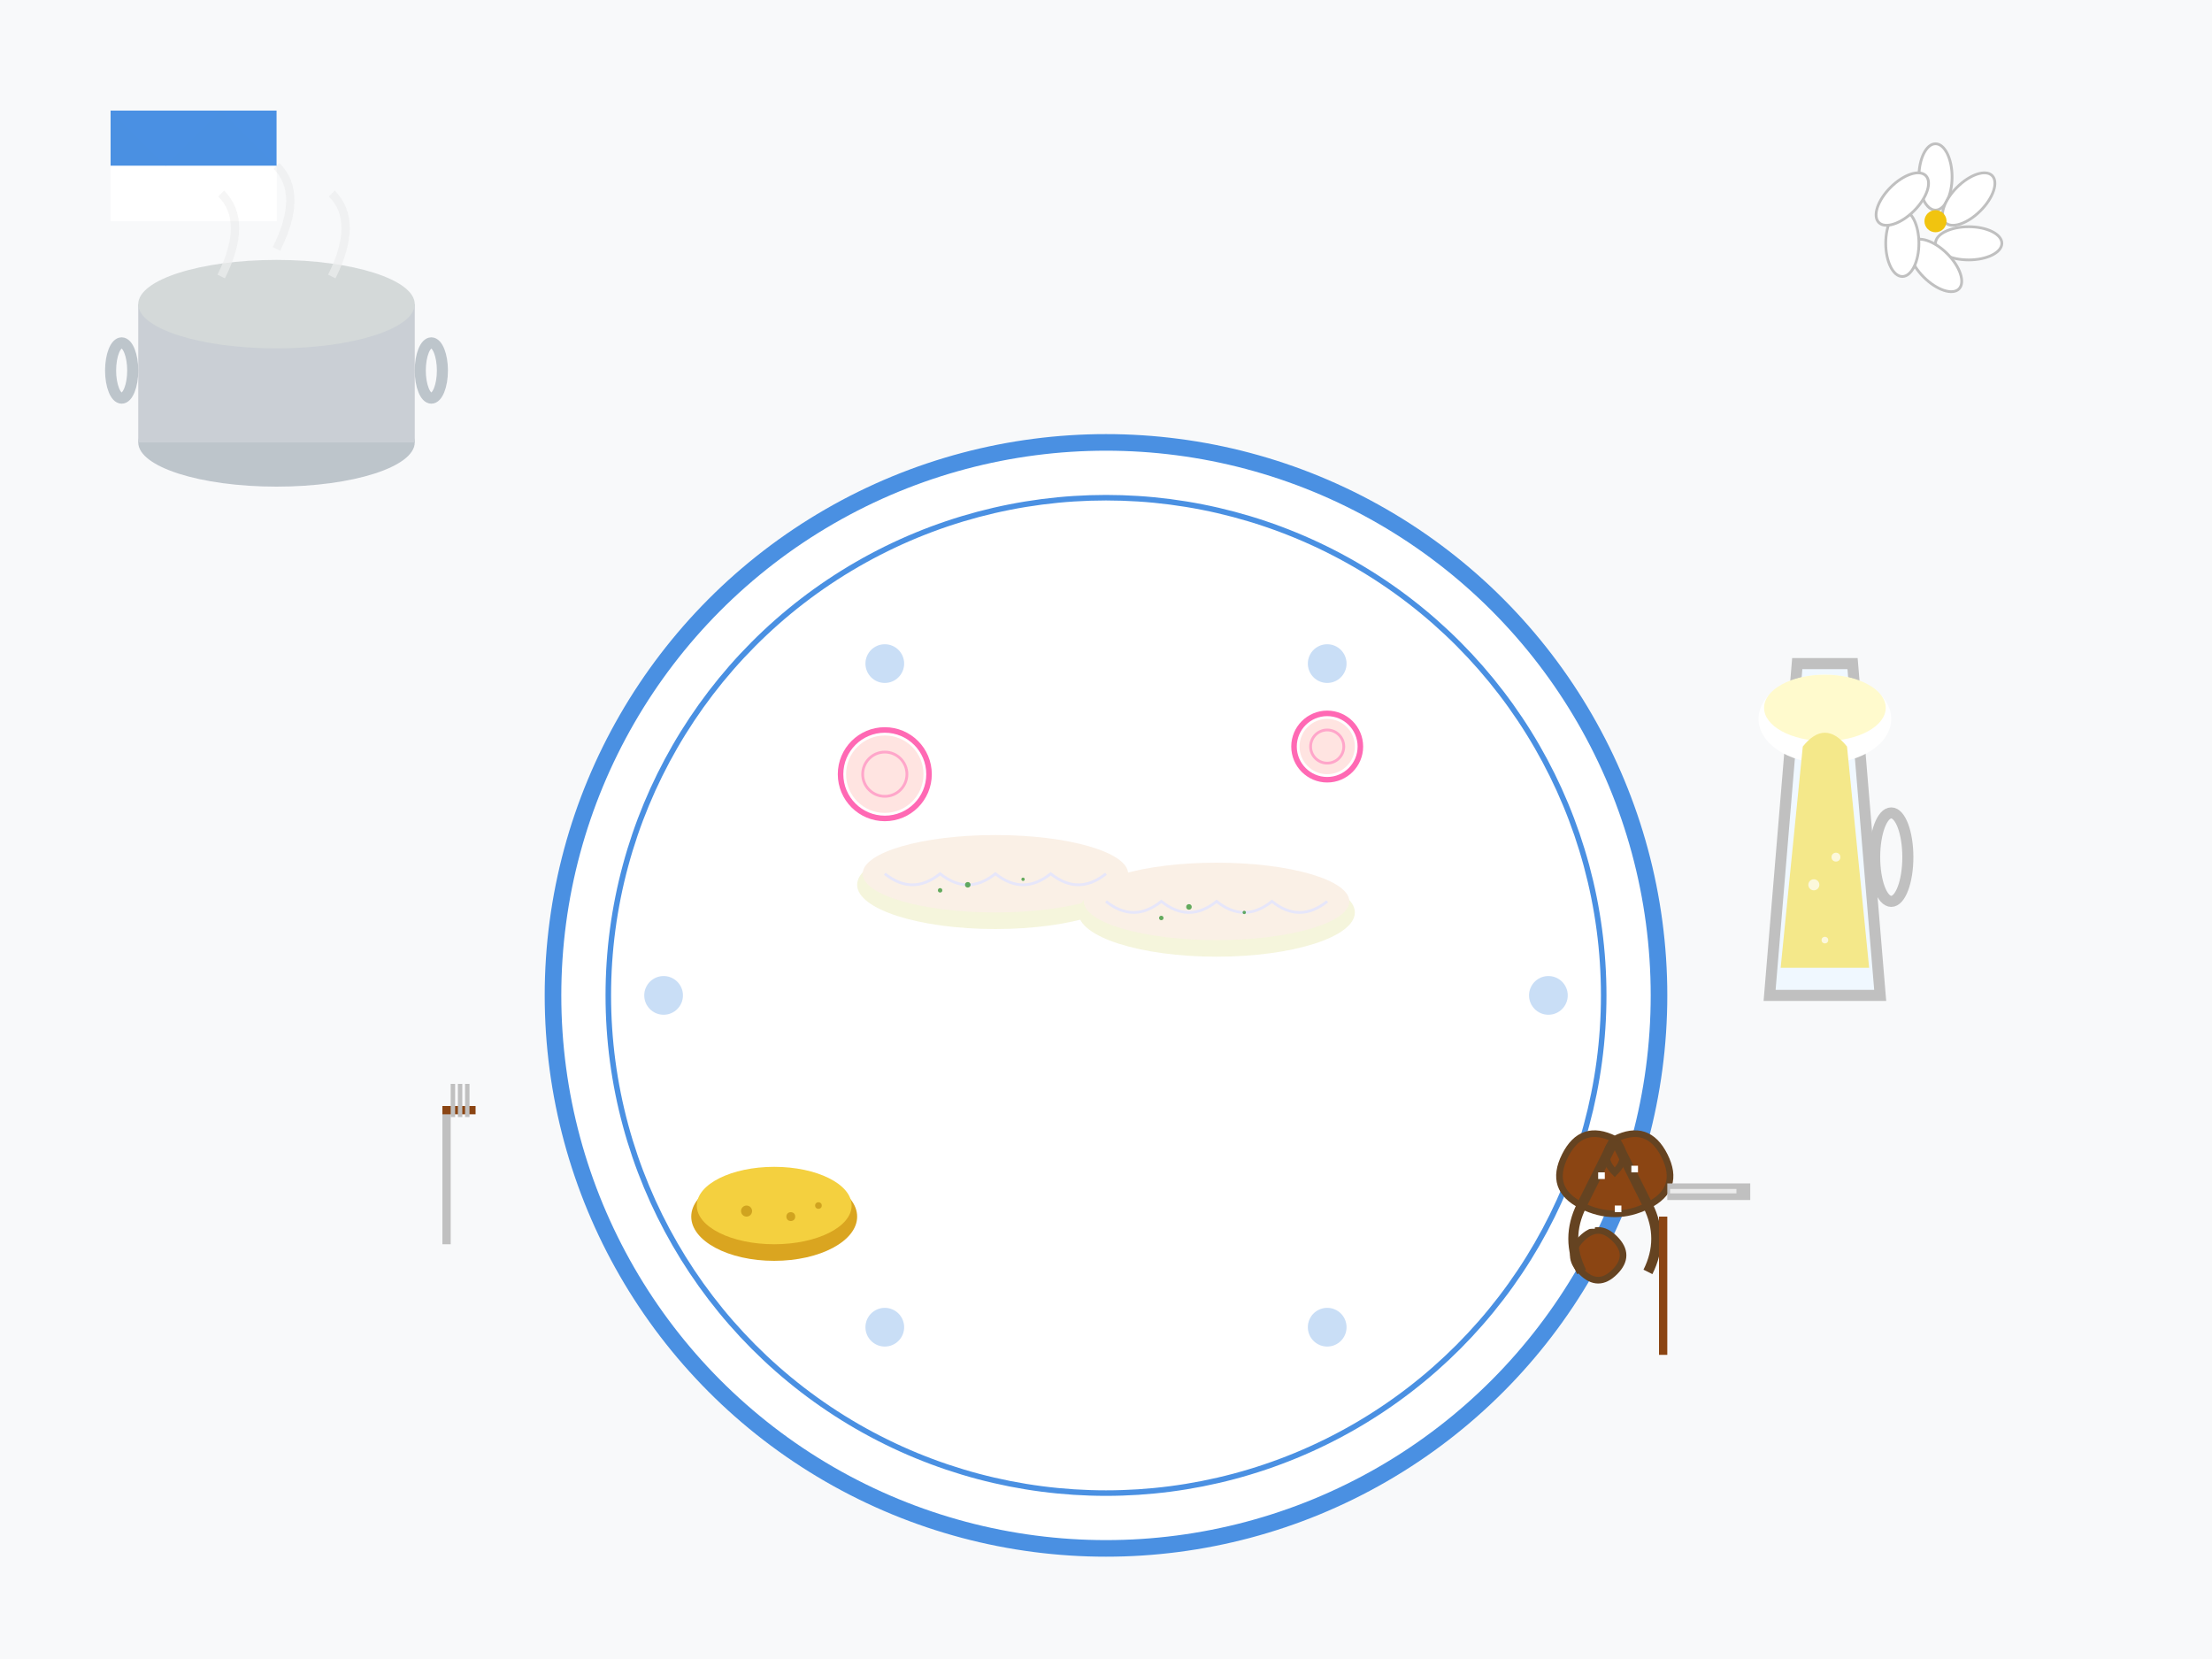 <svg width="400" height="300" viewBox="0 0 400 300" fill="none" xmlns="http://www.w3.org/2000/svg">
  <!-- Background -->
  <rect width="400" height="300" fill="#f8f9fa"/>
  
  <!-- Traditional Bavarian plate -->
  <circle cx="200" cy="180" r="100" fill="white"/>
  <circle cx="200" cy="180" r="100" stroke="#4a90e2" stroke-width="3" fill="none"/>
  <circle cx="200" cy="180" r="90" stroke="#4a90e2" stroke-width="1" fill="none"/>
  
  <!-- Bavarian blue pattern on plate rim -->
  <g stroke="#4a90e2" fill="#4a90e2" opacity="0.3">
    <circle cx="160" cy="120" r="3"/>
    <circle cx="240" cy="120" r="3"/>
    <circle cx="280" cy="180" r="3"/>
    <circle cx="240" cy="240" r="3"/>
    <circle cx="160" cy="240" r="3"/>
    <circle cx="120" cy="180" r="3"/>
  </g>
  
  <!-- Weißwurst sausages -->
  <g transform="translate(200, 160)">
    <!-- First weißwurst -->
    <ellipse cx="-20" cy="0" rx="25" ry="8" fill="#f5f5dc"/>
    <ellipse cx="-20" cy="-2" rx="24" ry="7" fill="#faf0e6"/>
    <!-- Natural casing texture -->
    <path d="M-40,-2Q-35,2,-30,-2Q-25,2,-20,-2Q-15,2,-10,-2Q-5,2,0,-2" stroke="#e6e6fa" stroke-width="0.5" fill="none"/>
    
    <!-- Second weißwurst -->
    <ellipse cx="20" cy="5" rx="25" ry="8" fill="#f5f5dc"/>
    <ellipse cx="20" cy="3" rx="24" ry="7" fill="#faf0e6"/>
    <!-- Natural casing texture -->
    <path d="M0,3Q5,7,10,3Q15,7,20,3Q25,7,30,3Q35,7,40,3" stroke="#e6e6fa" stroke-width="0.5" fill="none"/>
    
    <!-- Herbs/petersilie specks -->
    <g fill="#228b22" opacity="0.7">
      <circle cx="-25" cy="0" r="0.5"/>
      <circle cx="-15" cy="-1" r="0.3"/>
      <circle cx="-30" cy="1" r="0.4"/>
      <circle cx="15" cy="4" r="0.5"/>
      <circle cx="25" cy="5" r="0.3"/>
      <circle cx="10" cy="6" r="0.4"/>
    </g>
  </g>
  
  <!-- Sweet mustard -->
  <g transform="translate(140, 220)">
    <ellipse cx="0" cy="0" rx="15" ry="8" fill="#daa520"/>
    <ellipse cx="0" cy="-2" rx="14" ry="7" fill="#f4d03f"/>
    <!-- Mustard texture -->
    <circle cx="-5" cy="-1" r="1" fill="#b8860b" opacity="0.6"/>
    <circle cx="3" cy="0" r="0.8" fill="#b8860b" opacity="0.6"/>
    <circle cx="8" cy="-2" r="0.6" fill="#b8860b" opacity="0.6"/>
  </g>
  
  <!-- Laugenbrezn (pretzel) -->
  <g transform="translate(280, 200) scale(0.6)">
    <path d="M20,10Q10,5,5,15Q0,25,10,30Q20,35,30,30Q40,25,35,15Q30,5,20,10Q15,15,20,20Q25,15,20,10" 
          fill="#8b4513" stroke="#654321" stroke-width="2"/>
    <path d="M20,40Q15,35,10,40Q5,45,10,50Q15,55,20,50Q25,45,20,40" fill="#8b4513" stroke="#654321" stroke-width="2"/>
    <path d="M20,10Q25,20,30,30Q35,40,30,50" stroke="#654321" stroke-width="3" fill="none"/>
    <path d="M20,10Q15,20,10,30Q5,40,10,50" stroke="#654321" stroke-width="3" fill="none"/>
    <!-- Coarse salt -->
    <g fill="white">
      <rect x="15" y="20" width="2" height="2"/>
      <rect x="25" y="18" width="2" height="2"/>
      <rect x="20" y="30" width="2" height="2"/>
      <rect x="12" y="35" width="2" height="2"/>
    </g>
  </g>
  
  <!-- Weißbier (wheat beer) -->
  <g transform="translate(320, 120)">
    <!-- Beer glass -->
    <path d="M0,60L5,0L15,0L20,60Z" fill="#f0f8ff" stroke="#c0c0c0" stroke-width="2"/>
    <!-- Beer foam -->
    <ellipse cx="10" cy="10" rx="12" ry="8" fill="white"/>
    <ellipse cx="10" cy="8" rx="11" ry="6" fill="#fffacd"/>
    <!-- Beer -->
    <path d="M2,55L6,15Q10,10,14,15L18,55Z" fill="#f4e88a"/>
    <!-- Bubbles -->
    <circle cx="8" cy="40" r="1" fill="white" opacity="0.7"/>
    <circle cx="12" cy="35" r="0.8" fill="white" opacity="0.7"/>
    <circle cx="10" cy="50" r="0.6" fill="white" opacity="0.7"/>
    <!-- Glass handle -->
    <ellipse cx="22" cy="35" rx="3" ry="8" fill="none" stroke="#c0c0c0" stroke-width="2"/>
  </g>
  
  <!-- Radish slices -->
  <g transform="translate(160, 140)">
    <circle cx="0" cy="0" r="8" fill="white"/>
    <circle cx="0" cy="0" r="7" fill="#ffe4e1"/>
    <!-- Radish skin -->
    <circle cx="0" cy="0" r="8" fill="none" stroke="#ff69b4" stroke-width="1"/>
    <!-- Inner lines -->
    <circle cx="0" cy="0" r="4" fill="none" stroke="#ff69b4" stroke-width="0.5" opacity="0.5"/>
  </g>
  
  <g transform="translate(240, 135)">
    <circle cx="0" cy="0" r="6" fill="white"/>
    <circle cx="0" cy="0" r="5" fill="#ffe4e1"/>
    <circle cx="0" cy="0" r="6" fill="none" stroke="#ff69b4" stroke-width="1"/>
    <circle cx="0" cy="0" r="3" fill="none" stroke="#ff69b4" stroke-width="0.5" opacity="0.5"/>
  </g>
  
  <!-- Bavarian flag decoration -->
  <g transform="translate(20, 20)">
    <rect x="0" y="0" width="30" height="20" fill="white"/>
    <rect x="0" y="0" width="30" height="10" fill="#4a90e2"/>
    <rect x="0" y="10" width="30" height="10" fill="white"/>
    <!-- Bavarian diamond pattern -->
    <path d="M0,0L10,10L0,20L10,10L20,0L30,10L20,20L30,10L30,0" fill="#4a90e2" opacity="0.3"/>
  </g>
  
  <!-- Traditional Bavarian elements -->
  <!-- Edelweiss flower -->
  <g transform="translate(350, 40)">
    <g fill="white" stroke="#c0c0c0" stroke-width="0.5">
      <!-- Petals -->
      <ellipse cx="0" cy="-8" rx="3" ry="6"/>
      <ellipse cx="6" cy="-4" rx="3" ry="6" transform="rotate(45 6 -4)"/>
      <ellipse cx="6" cy="4" rx="3" ry="6" transform="rotate(90 6 4)"/>
      <ellipse cx="0" cy="8" rx="3" ry="6" transform="rotate(135 0 8)"/>
      <ellipse cx="-6" cy="4" rx="3" ry="6" transform="rotate(180 -6 4)"/>
      <ellipse cx="-6" cy="-4" rx="3" ry="6" transform="rotate(225 -6 -4)"/>
    </g>
    <!-- Center -->
    <circle cx="0" cy="0" r="2" fill="#f1c40f"/>
  </g>
  
  <!-- Utensils -->
  <g transform="translate(80, 200)">
    <!-- Fork -->
    <rect x="0" y="0" width="1.5" height="25" fill="#c0c0c0"/>
    <rect x="0" y="0" width="6" height="1.5" fill="#8b4513"/>
    <!-- Fork tines -->
    <rect x="1.5" y="-4" width="0.8" height="6" fill="#c0c0c0"/>
    <rect x="2.8" y="-4" width="0.8" height="6" fill="#c0c0c0"/>
    <rect x="4.1" y="-4" width="0.8" height="6" fill="#c0c0c0"/>
  </g>
  
  <g transform="translate(300, 220)">
    <!-- Knife -->
    <rect x="0" y="0" width="1.5" height="25" fill="#8b4513"/>
    <rect x="1.5" y="-6" width="15" height="3" fill="#c0c0c0"/>
    <!-- Knife shine -->
    <rect x="2" y="-5" width="12" height="0.8" fill="white" opacity="0.7"/>
  </g>
  
  <!-- Weißwurst pot (in background) -->
  <g transform="translate(50, 50)" opacity="0.3">
    <ellipse cx="0" cy="30" rx="25" ry="8" fill="#34495e"/>
    <rect x="-25" y="5" width="50" height="25" fill="#5d6d7e"/>
    <ellipse cx="0" cy="5" rx="25" ry="8" fill="#7f8c8d"/>
    <!-- Pot handles -->
    <ellipse cx="-28" cy="17" rx="2" ry="5" fill="none" stroke="#34495e" stroke-width="2"/>
    <ellipse cx="28" cy="17" rx="2" ry="5" fill="none" stroke="#34495e" stroke-width="2"/>
    <!-- Steam -->
    <g stroke="#d3d3d3" stroke-width="1.5" fill="none" opacity="0.7">
      <path d="M-10 0Q-5 -10 -10 -15"/>
      <path d="M0 -5Q5 -15 0 -20"/>
      <path d="M10 0Q15 -10 10 -15"/>
    </g>
  </g>
  
  <!-- Salt crystals scattered -->
  <g fill="white" opacity="0.8">
    <rect x="180" y="120" width="2" height="2"/>
    <rect x="220" y="125" width="1.5" height="1.5"/>
    <rect x="190" y="200" width="2" height="2"/>
    <rect x="250" y="160" width="1.5" height="1.5"/>
  </g>
</svg>
